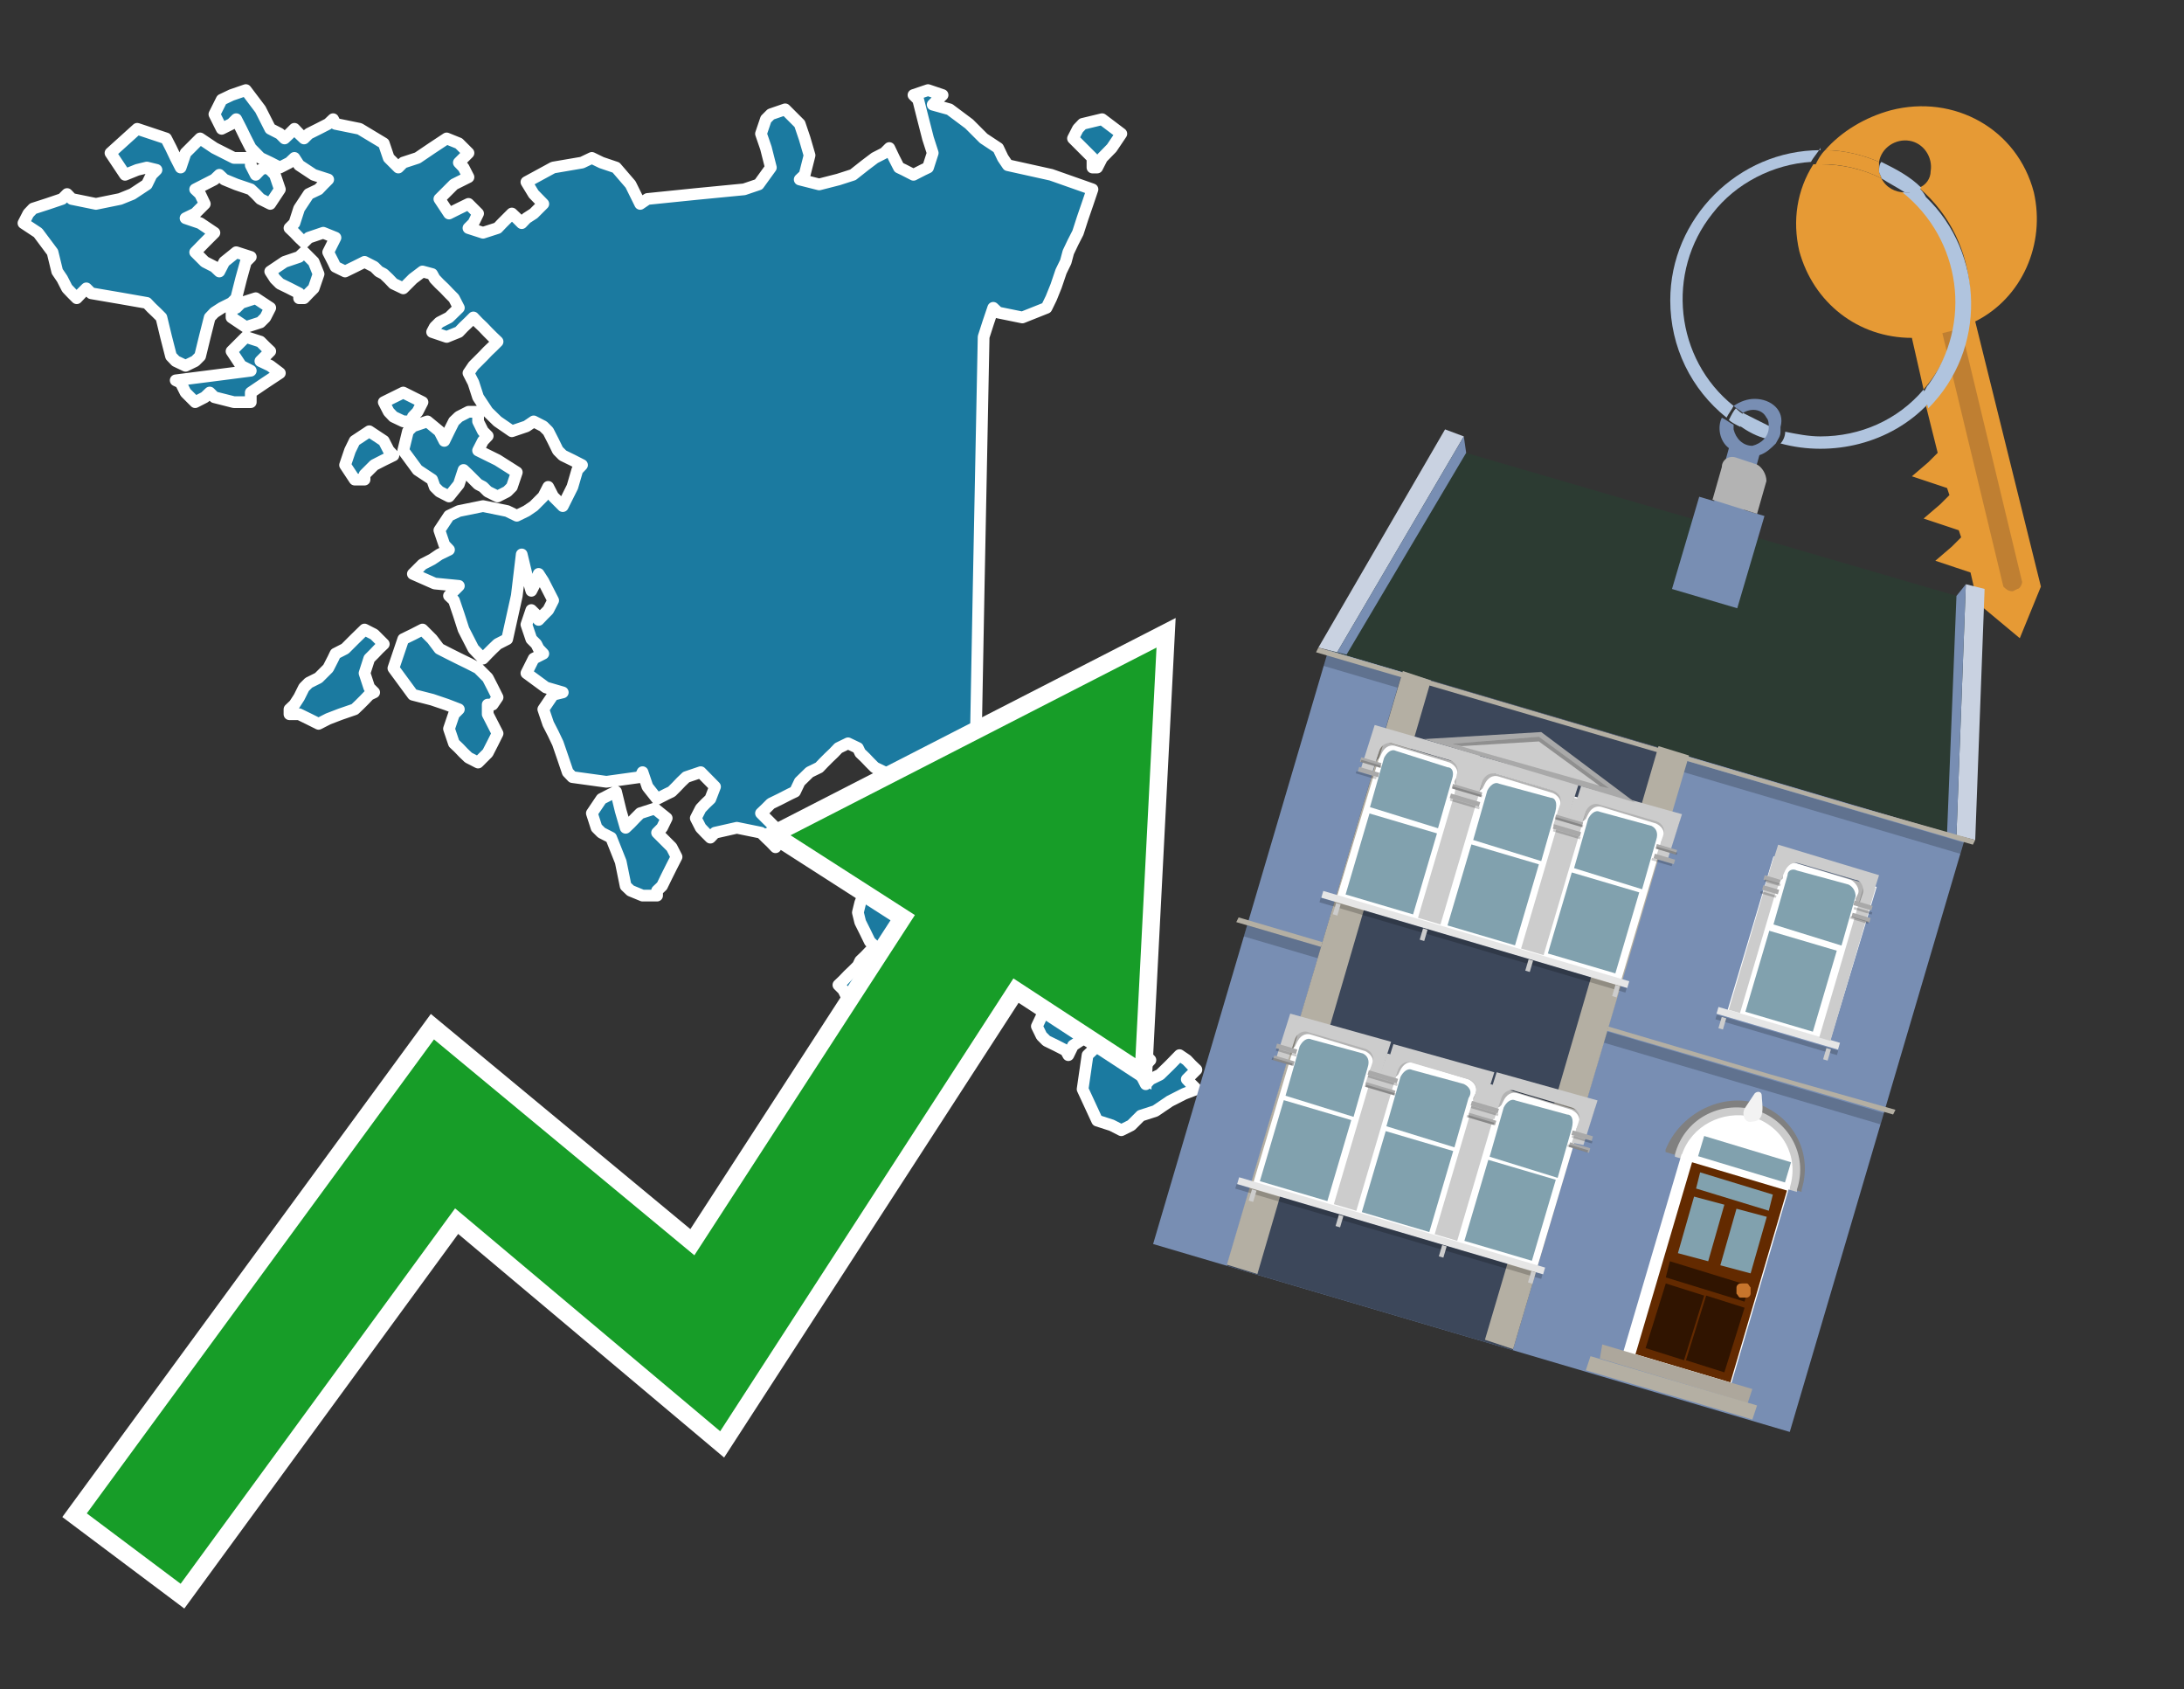 <?xml version="1.0" encoding="utf-8"?>
<!-- Generator: Adobe Illustrator 26.0.3, SVG Export Plug-In . SVG Version: 6.00 Build 0)  -->
<svg version="1.1" id="Text" xmlns="http://www.w3.org/2000/svg" xmlns:xlink="http://www.w3.org/1999/xlink" x="0px" y="0px"
	 width="93.1px" height="72px" viewBox="0 0 93.1 72" style="enable-background:new 0 0 93.1 72;" xml:space="preserve">
<rect x="0" y="0" width="93.1" height="72" fill="#333333" stroke="none"/>
<style type="text/css">
	.st0{fill:#1B7AA0;stroke:#FFFFFF;stroke-width:0.5;stroke-linejoin:round;}
	.st1{fill:none;stroke:#FFFFFF;stroke-width:1.5;stroke-miterlimit:10;}
	.st2{fill:#179D28;}
	.st3{fill:#E69A35;}
	.st4{fill:#B0C4DE;}
	.st5{fill:#788EB3;}
	.st6{fill:#BF7F32;}
	.st7{fill-rule:evenodd;clip-rule:evenodd;fill:#B4AFA3;}
	.st8{opacity:0.2;}
	.st9{fill-rule:evenodd;clip-rule:evenodd;fill:#2C3B32;}
	.st10{fill-rule:evenodd;clip-rule:evenodd;fill:#808080;}
	.st11{fill-rule:evenodd;clip-rule:evenodd;fill:#CCCCCC;}
	.st12{fill-rule:evenodd;clip-rule:evenodd;fill:#FFFFFF;}
	.st13{fill:#632A00;}
	.st14{fill:#81A1AE;}
	.st15{fill:#301400;}
	.st16{fill:#C8752C;}
	.st17{fill:#F2F2F2;}
	.st18{fill-rule:evenodd;clip-rule:evenodd;fill:#ADA79C;}
	.st19{fill-rule:evenodd;clip-rule:evenodd;fill:#81A1AE;}
	.st20{fill-rule:evenodd;clip-rule:evenodd;fill:#E6E6E6;}
	.st21{opacity:0.2;fill-rule:evenodd;clip-rule:evenodd;}
	.st22{opacity:0.3;fill-rule:evenodd;clip-rule:evenodd;}
	.st23{fill-rule:evenodd;clip-rule:evenodd;fill:#A9A9A9;}
	.st24{fill-rule:evenodd;clip-rule:evenodd;fill:#3C475A;}
	.st25{fill:#B3B3B3;}
	.st26{fill:#C9D2E1;}
</style>
<path class="st0" d="M40.59,35.9L40.79,36.11L41.0,36.31L41.41,36.52L41.72,36.73L41.93,36.93L42.13,37.14L42.34,37.35L42.55,37.55L42.75,37.76L42.96,37.96L43.16,38.17L43.37,38.38L43.58,38.48L43.78,38.69L43.99,38.89L44.2,39.3L44.61,39.72L45.02,40.13L45.23,40.54L45.43,40.75L45.54,40.95L45.74,41.16L45.95,41.37L46.15,41.57L46.36,41.78L46.57,41.98L46.77,42.19L46.98,42.4L47.19,42.6L47.39,42.91L47.6,43.32L47.8,43.53L48.01,43.74L48.22,44.15L48.42,44.56L48.63,44.77L48.84,44.97L49.04,45.18L48.84,45.39L48.63,45.8L48.84,46.21L49.04,46.0L49.45,45.8L49.87,45.39L50.28,44.97L50.59,45.18L50.79,45.39L51.0,45.59L50.79,45.8L50.59,46.0L50.79,46.21L51.0,46.42L50.48,46.62L49.87,46.93L49.25,47.35L48.63,47.55L48.42,47.76L48.22,47.96L47.8,48.17L47.39,47.96L46.77,47.76L46.15,46.42L46.36,44.97L46.57,44.77L46.77,44.56L46.98,44.36L46.36,44.15L45.74,44.56L45.54,44.97L45.43,44.77L45.02,44.56L44.61,44.36L44.4,44.15L44.2,43.74L44.4,43.32L44.61,42.91L44.2,42.6L43.78,42.4L43.58,42.19L43.37,41.98L43.58,41.78L43.78,41.57L43.99,41.37L44.2,41.16L43.99,40.95L43.78,40.54L43.58,40.13L43.37,39.92L43.16,39.72L42.96,39.92L42.75,40.13L42.55,40.33L42.13,40.54L41.72,40.95L41.1,41.37L40.59,41.16L40.38,40.95L40.18,41.16L39.97,41.37L39.76,41.57L39.56,41.78L39.35,41.98L39.14,42.19L38.94,42.4L38.73,42.6L38.53,42.4L37.91,42.19L37.29,42.4L37.08,42.6L36.88,42.71L36.46,42.91L36.15,42.6L35.95,42.19L35.74,41.98L35.95,41.78L36.15,41.57L36.36,41.37L36.57,41.16L36.67,40.95L36.88,40.75L37.08,40.54L37.29,40.33L37.08,40.13L36.88,39.72L36.67,39.3L36.57,38.89L36.67,38.48L36.88,37.96L36.67,37.35L36.57,37.14L36.36,36.93L36.15,36.52L35.95,36.11L35.74,35.7L36.15,35.28L36.57,35.49L36.67,35.7L36.88,36.11L37.08,36.52L37.29,36.73L37.49,36.93L37.7,37.14L37.91,37.35L38.11,37.14L38.53,36.93L38.94,36.73L39.14,36.52L39.35,36.31L39.56,36.11L39.76,35.9L40.18,35.7L40.59,35.7ZM27.39,38.17L26.88,37.96L26.67,37.76L26.46,36.73L26.05,35.7L25.64,35.49L25.43,35.28L25.23,34.66L25.64,34.05L26.05,33.84L26.26,33.74L26.46,34.56L26.67,35.28L26.88,35.08L27.08,34.87L27.29,34.66L27.91,34.46L28.42,34.87L28.22,35.28L28.01,35.49L28.22,35.7L28.42,35.9L28.63,36.11L28.84,36.52L28.63,36.93L28.42,37.35L28.22,37.76L28.01,37.96L28.01,38.17ZM46.57,6.73L46.15,6.31L45.74,5.9L45.95,5.49L46.15,5.28L46.98,5.08L47.8,5.7L47.39,6.31L46.98,6.73L46.77,7.14L46.57,7.14ZM41.0,35.9L40.79,35.7L40.59,35.49L40.38,35.28L40.18,35.08L39.97,34.87L39.76,34.66L39.56,34.46L39.35,34.25L39.14,34.05L38.94,33.84L38.73,33.74L38.53,33.53L38.32,33.32L38.11,33.12L37.7,32.91L37.29,32.71L37.08,32.5L36.88,32.29L36.67,32.09L36.57,31.88L36.15,31.68L35.74,31.88L35.54,32.09L35.33,32.29L35.12,32.5L34.92,32.71L34.51,32.91L34.09,33.32L33.89,33.74L33.68,33.84L33.27,34.05L32.86,34.25L32.65,34.46L32.44,34.66L32.65,34.87L32.86,35.08L33.06,35.28L33.27,35.7L33.06,36.11L32.86,35.9L32.65,35.7L32.44,35.49L31.41,35.28L30.48,35.49L30.28,35.7L30.07,35.49L29.87,35.28L29.66,34.87L29.87,34.46L30.07,34.25L30.28,34.05L30.48,33.53L29.87,32.91L29.25,33.12L29.04,33.32L28.84,33.53L28.63,33.74L28.42,33.84L28.01,34.05L27.6,33.53L27.39,32.91L27.29,33.12L25.85,33.32L24.4,33.12L24.2,32.91L23.99,32.29L23.78,31.68L23.58,31.26L23.37,30.85L23.16,30.23L23.58,29.61L23.99,29.51L23.27,29.3L22.44,28.69L22.75,28.07L23.16,27.86L22.96,27.65L22.86,27.45L22.65,27.24L22.44,26.62L22.65,26.0L22.86,26.21L22.96,26.42L23.16,26.21L23.37,26.0L23.58,25.59L23.37,25.18L23.16,24.77L22.96,24.46L22.86,24.77L22.65,25.18L22.44,24.46L22.24,23.63L22.03,25.39L21.62,27.24L21.21,27.45L21.0,27.65L20.79,27.86L20.59,28.07L20.38,27.86L20.18,27.65L19.97,27.24L19.76,26.83L19.56,26.21L19.35,25.59L19.14,25.39L19.35,25.18L19.56,24.97L18.53,24.87L17.6,24.46L18.01,24.05L18.42,23.84L18.73,23.63L19.14,23.43L18.94,23.22L18.73,22.6L19.14,21.98L19.56,21.78L20.59,21.57L21.62,21.78L22.03,21.98L22.44,21.78L22.75,21.57L23.16,21.16L23.37,20.75L23.58,21.16L23.99,21.57L24.4,20.75L24.61,20.03L24.81,19.82L24.4,19.61L23.99,19.41L23.78,19.2L23.58,18.79L23.37,18.38L23.16,18.17L22.75,17.96L22.44,18.17L21.82,18.38L21.21,17.96L20.79,17.55L20.38,16.93L20.18,16.31L19.97,15.9L20.18,15.59L20.38,15.39L20.59,15.18L20.79,14.97L21.0,14.77L21.21,14.56L21.0,14.36L20.79,14.15L20.59,13.94L20.38,13.74L20.18,13.53L19.97,13.74L19.76,13.94L19.56,14.15L19.04,14.36L18.42,14.15L18.53,13.94L18.73,13.74L19.14,13.53L19.56,13.12L19.35,12.71L19.14,12.5L18.94,12.29L18.73,12.09L18.53,11.88L18.42,11.68L18.01,11.57L17.6,11.88L17.19,12.29L16.77,12.09L16.57,11.88L16.36,11.68L16.15,11.57L15.95,11.37L15.54,11.16L15.12,11.37L14.71,11.57L14.3,11.37L14.2,11.16L13.99,10.75L14.2,10.33L14.3,10.13L13.78,9.92L13.16,10.13L12.96,10.33L12.75,10.13L12.55,9.92L12.34,9.72L12.55,9.51L12.75,8.89L13.16,8.27L13.58,8.07L13.78,7.86L13.99,7.65L13.37,7.45L12.75,7.04L12.55,6.73L12.34,6.93L11.93,7.14L11.52,6.93L11.1,6.73L10.69,6.31L10.48,5.9L10.28,5.49L10.07,5.08L9.87,5.28L9.45,5.49L9.14,4.87L9.45,4.25L9.87,4.05L10.48,3.84L11.1,4.66L11.52,5.49L11.93,5.7L12.13,5.9L12.34,5.7L12.55,5.49L12.75,5.7L12.96,5.9L13.16,5.7L13.58,5.49L13.99,5.28L14.2,5.08L14.3,5.28L15.33,5.49L16.36,6.11L16.57,6.73L16.77,6.93L16.98,7.14L17.19,6.93L17.8,6.73L18.42,6.31L19.04,5.9L19.56,6.11L19.76,6.31L19.97,6.52L19.76,6.73L19.56,6.93L19.76,7.14L19.97,7.55L19.35,7.86L18.73,8.48L19.14,9.1L19.56,8.89L19.97,8.69L20.38,9.1L20.18,9.51L19.97,9.72L20.59,9.92L21.21,9.72L21.41,9.51L21.62,9.3L21.82,9.1L22.03,9.3L22.24,9.51L22.44,9.3L22.75,9.1L23.16,8.69L22.75,8.27L22.44,7.76L23.58,7.14L24.81,6.93L25.23,6.73L25.64,6.93L26.26,7.14L26.88,7.86L27.29,8.69L27.6,8.48L29.66,8.27L31.72,8.07L32.34,7.86L32.86,7.14L32.65,6.31L32.44,5.7L32.65,5.08L32.86,4.87L33.47,4.66L34.09,5.28L34.3,5.9L34.51,6.62L34.3,7.45L34.09,7.65L34.92,7.86L35.74,7.65L36.36,7.45L36.88,7.04L37.29,6.73L37.7,6.52L37.91,6.31L38.11,6.73L38.32,7.14L38.53,7.24L38.94,7.45L39.35,7.24L39.56,7.14L39.76,6.52L39.56,5.9L39.35,5.08L39.14,4.25L38.94,4.05L39.56,3.84L40.18,4.05L39.97,4.25L39.76,4.46L40.48,4.66L41.31,5.28L41.93,5.9L42.55,6.31L42.75,6.73L42.96,7.04L44.81,7.45L46.57,8.07L46.36,8.69L46.15,9.3L45.95,9.92L45.74,10.33L45.54,10.75L45.43,11.16L45.23,11.57L45.02,12.19L44.81,12.71L44.61,13.12L43.58,13.53L42.55,13.32L42.34,13.12L42.13,13.74L41.93,14.36L41.72,24.97L41.52,35.7L41.31,35.9L41.21,36.11L41.0,36.11ZM15.12,20.44L14.71,19.82L14.92,19.2L15.12,18.79L15.74,18.38L16.36,18.79L16.57,19.2L16.77,19.41L16.36,19.61L15.95,19.82L15.74,20.03L15.54,20.23L15.54,20.44ZM20.38,17.96L20.59,18.38L20.79,18.58L20.59,18.79L20.38,19.2L21.21,19.61L22.03,20.13L21.82,20.75L21.62,20.95L21.21,21.16L20.79,20.95L20.59,20.75L20.38,20.64L20.18,20.44L19.97,20.23L19.76,20.03L19.56,20.64L19.14,21.16L18.73,20.95L18.53,20.75L18.42,20.44L17.8,20.03L17.19,19.2L17.39,18.38L17.6,18.17L18.22,17.96L18.73,18.38L18.94,18.79L19.14,18.38L19.35,17.96L19.56,17.76L19.97,17.55L20.38,17.55ZM17.19,17.96L16.77,17.76L16.57,17.55L16.36,17.14L17.19,16.73L18.01,17.14L17.8,17.55L17.6,17.76L17.6,17.96ZM20.79,30.44L21.0,30.85L21.21,31.26L21.0,31.68L20.79,32.09L20.38,32.5L19.97,32.29L19.76,32.09L19.56,31.88L19.35,31.68L19.14,31.06L19.35,30.44L19.56,30.23L19.04,30.03L18.42,29.82L17.6,29.61L16.77,28.48L17.19,27.24L17.6,27.04L18.01,26.83L18.42,27.24L18.73,27.65L19.14,27.86L19.56,28.07L19.97,28.27L20.38,28.48L20.79,28.89L21.0,29.3L21.21,29.72L21.0,30.03L20.79,30.03ZM12.34,30.23L12.55,30.03L12.75,29.72L12.96,29.3L13.16,29.1L13.58,28.89L13.99,28.48L14.2,28.07L14.3,27.86L14.71,27.65L15.12,27.24L15.54,26.83L15.95,27.04L16.15,27.24L16.36,27.45L16.15,27.65L15.95,27.86L15.74,28.07L15.54,28.69L15.74,29.3L15.95,29.51L15.74,29.61L15.54,29.82L15.33,30.03L15.12,30.23L14.51,30.44L13.99,30.64L13.58,30.85L13.16,30.64L12.75,30.44L12.34,30.44ZM9.97,17.14L9.14,16.93L8.94,16.73L8.73,16.93L8.32,17.14L7.91,16.73L7.7,16.31L7.49,16.21L9.14,16.0L10.69,15.8L10.28,15.59L9.87,14.97L10.48,14.36L11.1,14.56L11.31,14.77L11.52,14.97L11.31,15.18L11.1,15.39L11.52,15.59L11.93,15.9L11.31,16.31L10.69,16.73L10.69,17.14ZM10.07,13.12L10.28,12.91L10.9,12.71L11.52,13.12L11.31,13.53L11.1,13.74L10.48,13.94L9.87,13.53L9.87,13.12ZM12.75,12.5L12.34,12.29L11.93,12.09L11.72,11.88L11.52,11.57L12.13,11.16L12.75,10.95L12.96,10.75L13.16,10.95L13.37,11.16L13.58,11.68L13.37,12.29L13.16,12.5L12.96,12.71L12.75,12.71ZM10.69,7.04L10.9,7.45L11.1,7.24L11.31,7.14L11.52,7.24L11.72,7.45L11.93,8.07L11.52,8.69L11.1,8.48L10.9,8.27L10.69,8.07L10.07,7.86L9.56,7.65L9.35,7.45L9.14,7.65L8.73,7.86L8.32,8.07L8.53,8.27L8.73,8.69L8.32,9.1L7.91,9.3L8.53,9.51L9.14,9.92L8.73,10.33L8.32,10.75L8.73,11.16L9.14,11.37L9.35,11.57L9.56,11.16L10.07,10.75L10.69,10.95L10.48,11.16L10.28,11.88L10.07,12.71L9.87,12.91L9.45,13.12L9.14,13.32L8.94,13.53L8.73,14.36L8.53,15.18L8.32,15.39L7.91,15.59L7.49,15.39L7.29,15.18L7.08,14.36L6.88,13.53L6.67,13.32L6.46,13.12L6.26,12.91L5.12,12.71L3.89,12.5L3.68,12.29L3.47,12.5L3.27,12.71L3.06,12.5L2.86,12.29L2.65,11.88L2.44,11.57L2.24,10.75L1.62,9.92L1.0,9.51L1.21,9.1L1.41,8.89L2.03,8.69L2.65,8.48L2.86,8.27L3.06,8.48L4.09,8.69L5.12,8.48L5.64,8.27L6.26,7.86L6.46,7.45L6.67,7.24L6.26,7.14L5.85,7.24L5.33,7.45L4.71,6.52L5.85,5.49L7.08,5.9L7.29,6.31L7.49,6.73L7.7,7.14L7.91,6.52L8.53,5.9L9.14,6.31L9.97,6.73L10.69,6.73Z"/>
<polygon class="st1" points="49.3,27.6 33.7,35.6 39,39 29.6,53.5 18.5,44.3 3.7,64.5 7.7,67.5 19.4,51.5 30.7,61 43.2,41.7 
	48.4,45.1 "/>
<polygon class="st2" points="49.3,27.6 33.7,35.6 39,39 29.6,53.5 18.5,44.3 3.7,64.5 7.7,67.5 19.4,51.5 30.7,61 43.2,41.7 
	48.4,45.1 "/>
<path class="st3" d="M80.2,7.6c0-0.1-0.1-0.2-0.1-0.3c0-0.1,0-0.3,0-0.4c-0.7-0.3-1.5-0.5-2.3-0.5c-0.2,0.2-0.3,0.4-0.4,0.6
	c0.1,0,0.2,0,0.3,0C78.5,7,79.4,7.2,80.2,7.6z"/>
<path class="st4" d="M77.6,6.4c-3.5,0-6.4,2.9-6.4,6.4c0,2,0.9,3.8,2.4,5c0.1-0.2,0.2-0.3,0.3-0.5c-2.5-2-2.9-5.7-0.9-8.2
	c1-1.3,2.6-2.1,4.2-2.2c0.1-0.2,0.3-0.4,0.4-0.6V6.4z"/>
<path class="st3" d="M84.2,13.7c2-1,3-3.3,2.5-5.5C86,5.5,83.3,4,80.6,4.7c-1.1,0.3-2.1,0.9-2.8,1.7c0.8,0,1.6,0.2,2.3,0.5
	c0.1-0.6,0.7-1,1.3-0.9c0.6,0.1,1,0.7,0.9,1.3c0,0.3-0.2,0.6-0.5,0.7c2.7,2.3,2.9,6.4,0.6,9c-0.1,0.1-0.2,0.2-0.3,0.3l0.5,2
	l-0.4,0.4l-0.7,0.6l0.9,0.3l0.6,0.2l0.1,0.3l-0.4,0.4L82,22.1l0.9,0.3l0.6,0.2l0.1,0.3l-0.4,0.4l-0.7,0.6l0.9,0.3l0.6,0.2l0.3,1.3
	l1.8,1.5L87,25L84.2,13.7z"/>
<path class="st3" d="M81.2,8.2c-0.4,0-0.8-0.2-1-0.6C79.4,7.2,78.5,7,77.6,7c-0.1,0-0.2,0-0.3,0c-0.7,1.1-0.9,2.4-0.6,3.7
	c0.6,2.2,2.5,3.7,4.8,3.7l0.5,2.2c2.1-2.4,1.9-6.1-0.6-8.2C81.3,8.3,81.2,8.3,81.2,8.2z"/>
<path class="st4" d="M74.1,18.1c0.4,0.3,0.8,0.5,1.2,0.6c0.1-0.1,0.2-0.3,0.2-0.5l0,0c-0.4-0.2-0.8-0.4-1.2-0.6
	C74.2,17.8,74.1,17.9,74.1,18.1z"/>
<path class="st4" d="M74.4,17.7c-0.2-0.1-0.3-0.2-0.4-0.3c-0.1,0.1-0.2,0.3-0.3,0.5c0.1,0.1,0.3,0.2,0.5,0.3
	C74.1,17.9,74.2,17.8,74.4,17.7z"/>
<path class="st5" d="M74.8,17c-0.3,0-0.6,0.1-0.9,0.3c0.1,0.1,0.3,0.2,0.4,0.3c0.3-0.2,0.8-0.2,1,0.2c0.1,0.1,0.1,0.3,0.1,0.4l0,0
	c0,0.4-0.3,0.7-0.7,0.8c-0.4,0-0.7-0.3-0.8-0.7c0,0,0,0,0-0.1v-0.1c-0.2-0.1-0.3-0.2-0.5-0.3c-0.2,0.4-0.1,1,0.3,1.3l-1,3.6L74,23
	l1-3.6c0.3-0.1,0.5-0.3,0.7-0.5c0.1-0.2,0.2-0.3,0.2-0.5c0-0.1,0-0.1,0-0.2C76.1,17.5,75.5,17,74.8,17z"/>
<path class="st6" d="M86,25.1l-0.2,0.1c-0.2,0-0.3-0.1-0.4-0.2l0,0l-2.6-10.8l0.8-0.2l2.6,10.8C86.2,24.9,86.1,25.1,86,25.1L86,25.1
	z"/>
<path class="st4" d="M80.1,7.3c0,0.1,0.1,0.2,0.1,0.3c0.3,0.2,0.7,0.4,1,0.6c0.1,0,0.2,0,0.3,0c0.1,0,0.3-0.1,0.4-0.2
	c-0.5-0.5-1.1-0.8-1.7-1.1C80.1,7,80.1,7.2,80.1,7.3z"/>
<path class="st4" d="M77.6,18.6c-0.5,0-1-0.1-1.5-0.2c0,0.2-0.1,0.4-0.2,0.5c2.2,0.6,4.7,0,6.3-1.7L82,16.6
	C80.9,17.9,79.3,18.6,77.6,18.6z"/>
<path class="st4" d="M81.8,8c-0.1,0.1-0.2,0.1-0.4,0.2c-0.1,0-0.2,0-0.3,0c2.5,2,3,5.6,1.1,8.2c-0.1,0.1-0.1,0.2-0.2,0.3l0.2,0.7
	c2.5-2.5,2.4-6.6-0.1-9C82,8.2,81.9,8.1,81.8,8L81.8,8z"/>
<g>
	
		<rect x="52.3" y="31.1" transform="matrix(-0.959 -0.283 0.283 -0.959 117.649 105.655)" class="st5" width="28.3" height="26.4"/>
	<polygon class="st7" points="52.8,39.1 52.7,39.3 80.7,47.5 80.8,47.3 75.5,45.8 52.8,39.1 	"/>
	
		<rect x="52.5" y="43.4" transform="matrix(-0.959 -0.283 0.283 -0.959 118.227 104.397)" class="st8" width="28.3" height="0.5"/>
	
		<rect x="55.9" y="31.9" transform="matrix(-0.959 -0.283 0.283 -0.959 128.141 82.8)" class="st8" width="28.3" height="0.5"/>
	<polygon class="st9" points="61.8,19.1 84.1,25.6 83.8,35.7 56.6,27.7 	"/>
	<g>
		<path class="st10" d="M74.8,47c1.6,0.5,2.5,2.1,2,3.7l0,0.1l-5.8-1.7l0-0.1C71.6,47.5,73.3,46.6,74.8,47z"/>
		<path class="st11" d="M74.8,47.3c1.4,0.4,2.3,1.9,1.8,3.4l0,0.1l-5.2-1.5l0-0.1C71.8,47.7,73.3,46.9,74.8,47.3z"/>
		
			<rect x="70.4" y="49.7" transform="matrix(-0.959 -0.283 0.283 -0.959 127.248 126.565)" class="st12" width="4.8" height="8.8"/>
		<g transform="matrix( 0.861, 0, 0, 0.861, 2148,666.7) ">
			<g>
				<g id="Symbol_9_0_Layer2_0_MEMBER_8_MEMBER_12_MEMBER_0_FILL_16_">
					<path class="st13" d="M-2406.3-715.4l-4.7-1.4l-2.8,9.5l4.7,1.4L-2406.3-715.4z"/>
				</g>
			</g>
		</g>
		<g transform="matrix( 0.861, 0, 0, 0.861, 2148,666.7) ">
			<g>
				<g id="Symbol_9_0_Layer2_0_MEMBER_8_MEMBER_12_MEMBER_1_MEMBER_1_FILL_47_">
					<path class="st14" d="M-2408.8-714.5l-0.8,2.8l1.5,0.4l0.8-2.8L-2408.8-714.5z"/>
				</g>
			</g>
		</g>
		<g transform="matrix( 0.861, 0, 0, 0.861, 2148,666.7) ">
			<g>
				<g id="Symbol_9_0_Layer2_0_MEMBER_8_MEMBER_12_MEMBER_1_MEMBER_1_FILL_5_">
					<path class="st14" d="M-2410.9-715.1l-0.8,2.8l1.5,0.4l0.8-2.8L-2410.9-715.1z"/>
				</g>
			</g>
		</g>
		<g transform="matrix( 0.861, 0, 0, 0.861, 2148,666.7) ">
			<g>
				<g id="Symbol_9_0_Layer2_0_MEMBER_8_MEMBER_12_MEMBER_2_MEMBER_0_FILL_26_">
					<path class="st15" d="M-2411.4-707l1-3.2l-1.9-0.6l-1,3.2L-2411.4-707z"/>
				</g>
			</g>
		</g>
		<g transform="matrix( 0.861, 0, 0, 0.861, 2148,666.7) ">
			<g>
				<g id="Symbol_9_0_Layer2_0_MEMBER_8_MEMBER_12_MEMBER_2_MEMBER_1_FILL_70_">
					<path class="st15" d="M-2409.4-706.4l1-3.2l-1.9-0.6l-1,3.2L-2409.4-706.4z"/>
				</g>
			</g>
		</g>
		<g transform="matrix( 0.861, 0, 0, 0.861, 2148,666.7) ">
			<g>
				<g id="Symbol_9_0_Layer2_0_MEMBER_8_MEMBER_12_MEMBER_2_MEMBER_1_FILL_69_">
					<path class="st15" d="M-2408.4-709.9l0.2-0.8l-3.9-1.2l-0.2,0.8L-2408.4-709.9z"/>
				</g>
			</g>
		</g>
		<g transform="matrix( 0.861, 0, 0, 0.861, 2148,666.7) ">
			<g>
				<g id="Symbol_9_0_Layer2_0_MEMBER_8_MEMBER_12_MEMBER_2_MEMBER_1_FILL_68_">
					<path class="st14" d="M-2407.2-714.4l0.2-0.8l-3.6-1.1l-0.2,0.8L-2407.2-714.4z"/>
				</g>
			</g>
		</g>
		<g transform="matrix( 0.861, 0, 0, 0.861, 2148,666.7) ">
			<g>
				<g id="Symbol_9_0_Layer2_0_MEMBER_8_MEMBER_13_FILL_24_">
					<path class="st16" d="M-2408.1-710.3c0-0.1,0-0.2,0-0.3c-0.1-0.1-0.1-0.2-0.2-0.2s-0.2,0-0.3,0c-0.1,0-0.2,0.1-0.2,0.2
						c0,0.1,0,0.2,0,0.3c0.1,0.1,0.1,0.2,0.2,0.2c0.1,0,0.2,0,0.3,0C-2408.2-710.1-2408.1-710.2-2408.1-710.3z"/>
				</g>
			</g>
		</g>
		<path class="st12" d="M74.7,47.6c1.3,0.4,2,1.7,1.6,3l0,0.1l-4.6-1.4l0-0.1C72.1,48,73.4,47.3,74.7,47.6z"/>
		<g transform="matrix( 0.861, 0, 0, 0.861, 2148,666.7) ">
			<g>
				<g id="Symbol_9_0_Layer2_0_MEMBER_8_MEMBER_12_MEMBER_2_MEMBER_1_FILL_67_">
					<path class="st14" d="M-2406.4-715.8l0.3-1l-4.3-1.3l-0.3,1L-2406.4-715.8z"/>
				</g>
			</g>
		</g>
		<g>
			<path class="st17" d="M74.4,47.2l0.4-0.6c0.1-0.1,0.3-0.1,0.3,0.1c0,0.3,0.2,1.1-0.4,1.1C74.4,47.9,74.2,47.5,74.4,47.2
				L74.4,47.2z"/>
		</g>
	</g>
	<polygon class="st18" points="68.2,57.9 68.3,57.3 74.7,59.2 74.5,59.8 68.2,57.9 	"/>
	<polygon class="st7" points="67.6,58.4 67.8,57.8 74.9,59.9 74.7,60.5 73.7,60.2 67.6,58.4 	"/>
	<g>
		<g>
			<polygon class="st12" points="80,37.8 75.6,36.5 73.6,43.2 78,44.4 80,37.8 			"/>
		</g>
		<g>
			<path class="st19" d="M76.6,37.1l2.2,0.6c0.2,0.1,0.3,0.3,0.3,0.5l-0.6,2.1l-2.9-0.9l0.6-2.1C76.2,37.1,76.4,37,76.6,37.1z"/>
			<rect x="74.6" y="40.3" transform="matrix(0.283 -0.959 0.959 0.283 14.643 103.258)" class="st19" width="3.6" height="3"/>
		</g>
		
			<rect x="73.1" y="43.7" transform="matrix(-0.959 -0.283 0.283 -0.959 136.086 107.328)" class="st20" width="5.4" height="0.3"/>
		<rect x="73" y="44" transform="matrix(-0.959 -0.283 0.283 -0.959 135.859 107.823)" class="st21" width="5.4" height="0.2"/>
		
			<rect x="77.8" y="44.6" transform="matrix(-0.959 -0.283 0.283 -0.959 139.896 109.992)" class="st11" width="0.2" height="0.5"/>
		
			<rect x="78.5" y="37.5" transform="matrix(-0.959 -0.283 0.283 -0.959 142.698 102.541)" class="st11" width="0.5" height="6.8"/>
		
			<rect x="73.4" y="43.3" transform="matrix(-0.959 -0.283 0.283 -0.959 131.582 106.175)" class="st11" width="0.2" height="0.5"/>
		
			<rect x="74.6" y="36.4" transform="matrix(-0.959 -0.283 0.283 -0.959 135.413 99.197)" class="st11" width="0.5" height="6.8"/>
		<path class="st22" d="M79.9,37.4l-0.4,1.2l-0.3-0.1c-0.1,0-0.1-0.1-0.1-0.2l0.1-0.2c0.1-0.2-0.1-0.5-0.3-0.6l-2.3-0.7
			c-0.2-0.1-0.5,0.1-0.6,0.3L76,37.4c0,0.1-0.1,0.1-0.2,0.1l-0.3-0.1l0.4-1.2L79.9,37.4z"/>
		<path class="st11" d="M80.1,37.3l-0.6,1.9L79.1,39l0.3-0.9c0.1-0.3-0.1-0.6-0.3-0.6l-2.4-0.7c-0.3-0.1-0.5,0.1-0.6,0.3L75.7,38
			l-0.5-0.1l0.6-1.9L80.1,37.3z"/>
		
			<rect x="79.1" y="38.6" transform="matrix(-0.959 -0.283 0.283 -0.959 144.704 98.203)" class="st23" width="0.8" height="0.2"/>
		<rect x="79" y="38.7" transform="matrix(-0.959 -0.283 0.283 -0.959 144.592 98.449)" class="st21" width="0.8" height="0.1"/>
		
			<rect x="78.9" y="39" transform="matrix(-0.959 -0.283 0.283 -0.959 144.315 99.052)" class="st23" width="0.8" height="0.2"/>
		
			<rect x="78.9" y="39.2" transform="matrix(-0.959 -0.283 0.283 -0.959 144.202 99.298)" class="st21" width="0.8" height="0.1"/>
		
			<rect x="75.2" y="37.4" transform="matrix(-0.959 -0.283 0.283 -0.959 137.376 94.839)" class="st23" width="0.7" height="0.2"/>
		
			<rect x="75.1" y="37.6" transform="matrix(-0.959 -0.283 0.283 -0.959 137.263 95.085)" class="st21" width="0.7" height="0.1"/>
		<rect x="75" y="37.9" transform="matrix(-0.959 -0.283 0.283 -0.959 136.986 95.688)" class="st23" width="0.7" height="0.2"/>
		<rect x="75" y="38" transform="matrix(-0.959 -0.283 0.283 -0.959 136.873 95.934)" class="st21" width="0.7" height="0.1"/>
	</g>
	
		<rect x="55.8" y="29.9" transform="matrix(0.959 0.283 -0.283 0.959 14.728 -15.832)" class="st24" width="12.7" height="26.4"/>
	<polygon class="st7" points="70.7,31.8 72,32.2 64.5,57.5 63.3,57.1 64.6,52.7 70.7,31.8 	"/>
	<polygon class="st7" points="59.8,28.6 61,29 53.6,54.3 52.3,53.9 53.6,49.5 59.8,28.6 	"/>
	<g>
		<g>
			<polygon class="st12" points="59,31.6 71.1,35.1 69.1,41.8 57,38.2 59,31.6 			"/>
		</g>
		<g>
			<path class="st19" d="M61.7,32.7L59.5,32c-0.2-0.1-0.4,0.1-0.5,0.3l-0.6,2.1l2.9,0.9l0.6-2.1C62,32.9,61.9,32.7,61.7,32.7z"/>
			<rect x="57.5" y="35.3" transform="matrix(0.283 -0.959 0.959 0.283 7.235 83.275)" class="st19" width="3.6" height="3"/>
			<path class="st19" d="M66.1,34l-2.2-0.6c-0.2-0.1-0.4,0.1-0.5,0.3l-0.6,2.1l2.9,0.9l0.6-2.1C66.4,34.2,66.3,34,66.1,34z"/>
			<rect x="61.8" y="36.6" transform="matrix(0.283 -0.959 0.959 0.283 9.116 88.35)" class="st19" width="3.6" height="3"/>
			<path class="st19" d="M70.4,35.2l-2.2-0.6c-0.2-0.1-0.4,0.1-0.5,0.3L67.1,37l2.9,0.9l0.6-2.1C70.7,35.5,70.6,35.3,70.4,35.2z"/>
			<rect x="66.2" y="37.8" transform="matrix(0.283 -0.959 0.959 0.283 10.998 93.425)" class="st19" width="3.6" height="3"/>
		</g>
		
			<rect x="56.1" y="39.9" transform="matrix(0.959 0.283 -0.283 0.959 13.902 -16.169)" class="st20" width="13.6" height="0.3"/>
		<rect x="56" y="40.2" transform="matrix(0.959 0.283 -0.283 0.959 13.974 -16.137)" class="st21" width="13.6" height="0.2"/>
		<rect x="56.9" y="38.5" transform="matrix(0.959 0.283 -0.283 0.959 13.286 -14.539)" class="st11" width="0.2" height="0.5"/>
		
			<rect x="60.6" y="39.6" transform="matrix(0.959 0.283 -0.283 0.959 13.753 -15.557)" class="st11" width="0.2" height="0.5"/>
		<rect x="61.4" y="32.6" transform="matrix(0.959 0.283 -0.283 0.959 12.714 -16.043)" class="st11" width="1" height="6.8"/>
		
			<rect x="65.1" y="40.9" transform="matrix(0.959 0.283 -0.283 0.959 14.305 -16.758)" class="st11" width="0.2" height="0.5"/>
		<rect x="68.8" y="42" transform="matrix(0.959 0.283 -0.283 0.959 14.771 -17.775)" class="st11" width="0.2" height="0.5"/>
		<path class="st22" d="M58.7,31.1l-0.4,1.2l0.3,0.1c0.1,0,0.1,0,0.2-0.1l0.1-0.2c0.1-0.2,0.3-0.4,0.6-0.3l2.3,0.7
			c0.2,0.1,0.4,0.3,0.3,0.6L62,33.3c0,0.1,0,0.1,0.1,0.2l0.3,0.1l0.4-1.2L58.7,31.1z"/>
		<path class="st11" d="M58.6,30.9l-0.6,1.9l0.5,0.1l0.3-0.9c0.1-0.3,0.4-0.4,0.6-0.3l2.4,0.7c0.3,0.1,0.4,0.4,0.3,0.6L62,34
			l0.5,0.1l0.6-1.9L58.6,30.9z"/>
		<rect x="58" y="32.4" transform="matrix(0.959 0.283 -0.283 0.959 11.574 -15.213)" class="st23" width="0.9" height="0.2"/>
		<rect x="58" y="32.5" transform="matrix(0.959 0.283 -0.283 0.959 11.609 -15.197)" class="st21" width="0.9" height="0.1"/>
		
			<rect x="57.9" y="32.8" transform="matrix(0.959 0.283 -0.283 0.959 11.696 -15.157)" class="st23" width="0.9" height="0.2"/>
		<rect x="57.8" y="33" transform="matrix(0.959 0.283 -0.283 0.959 11.732 -15.141)" class="st21" width="0.9" height="0.1"/>
		<rect x="65.8" y="33.9" transform="matrix(0.959 0.283 -0.283 0.959 13.258 -17.227)" class="st11" width="1" height="6.8"/>
		<path class="st22" d="M63.1,32.4l-0.4,1.2l0.3,0.1c0.1,0,0.1,0,0.2-0.1l0.1-0.2c0.1-0.2,0.3-0.4,0.6-0.3l2.3,0.7
			c0.2,0.1,0.4,0.3,0.3,0.6l-0.1,0.2c0,0.1,0,0.1,0.1,0.2l0.3,0.1l0.4-1.2L63.1,32.4z"/>
		<path class="st11" d="M63,32.2l-0.6,1.9l0.5,0.1l0.3-0.9c0.1-0.3,0.4-0.4,0.6-0.3l2.4,0.7c0.3,0.1,0.4,0.4,0.3,0.6l-0.3,0.9
			l0.5,0.1l0.6-1.9L63,32.2z"/>
		
			<rect x="61.9" y="33.6" transform="matrix(0.959 0.283 -0.283 0.959 12.087 -16.331)" class="st23" width="1.3" height="0.2"/>
		
			<rect x="61.9" y="33.7" transform="matrix(0.959 0.283 -0.283 0.959 12.122 -16.315)" class="st21" width="1.3" height="0.1"/>
		<rect x="61.8" y="34" transform="matrix(0.959 0.283 -0.283 0.959 12.209 -16.275)" class="st23" width="1.3" height="0.2"/>
		
			<rect x="61.8" y="34.2" transform="matrix(0.959 0.283 -0.283 0.959 12.245 -16.258)" class="st21" width="1.3" height="0.1"/>
		<path class="st22" d="M67.5,33.7l-0.4,1.2l0.3,0.1c0.1,0,0.1,0,0.2-0.1l0.1-0.2c0.1-0.2,0.3-0.4,0.6-0.3l2.3,0.7
			c0.2,0.1,0.4,0.3,0.3,0.6l-0.1,0.2c0,0.1,0,0.1,0.1,0.2l0.3,0.1l0.4-1.2L67.5,33.7z"/>
		<path class="st11" d="M67.4,33.5l-0.6,1.9l0.5,0.1l0.3-0.9c0.1-0.3,0.4-0.4,0.6-0.3l2.4,0.7c0.3,0.1,0.4,0.4,0.3,0.6l-0.3,0.9
			l0.5,0.1l0.6-1.9L67.4,33.5z"/>
		
			<rect x="66.3" y="34.9" transform="matrix(0.959 0.283 -0.283 0.959 12.63 -17.515)" class="st23" width="1.2" height="0.2"/>
		<rect x="66.3" y="35" transform="matrix(0.959 0.283 -0.283 0.959 12.666 -17.499)" class="st21" width="1.2" height="0.1"/>
		
			<rect x="66.2" y="35.3" transform="matrix(0.959 0.283 -0.283 0.959 12.753 -17.459)" class="st23" width="1.2" height="0.2"/>
		
			<rect x="66.2" y="35.5" transform="matrix(0.959 0.283 -0.283 0.959 12.789 -17.443)" class="st21" width="1.2" height="0.1"/>
		
			<rect x="70.6" y="36.1" transform="matrix(0.959 0.283 -0.283 0.959 13.141 -18.627)" class="st23" width="0.9" height="0.2"/>
		
			<rect x="70.6" y="36.2" transform="matrix(0.959 0.283 -0.283 0.959 13.176 -18.61)" class="st21" width="0.9" height="0.1"/>
		
			<rect x="70.5" y="36.5" transform="matrix(0.959 0.283 -0.283 0.959 13.263 -18.57)" class="st23" width="0.9" height="0.2"/>
		
			<rect x="70.4" y="36.7" transform="matrix(0.959 0.283 -0.283 0.959 13.299 -18.554)" class="st21" width="0.9" height="0.1"/>
		<polygon class="st23" points="65.7,31.2 60.7,31.5 69.7,34.2 		"/>
		<polygon class="st11" points="68.6,33.6 65.6,31.4 61.9,31.7 		"/>
		<polygon class="st22" points="65.6,31.6 68.2,33.5 68.6,33.6 65.6,31.4 61.9,31.7 62.3,31.8 		"/>
	</g>
	<g>
		<g>
			<polygon class="st12" points="55.4,43.8 67.5,47.4 65.5,54.1 53.4,50.5 55.4,43.8 			"/>
		</g>
		<g>
			<path class="st19" d="M58.1,44.9l-2.2-0.6c-0.2-0.1-0.4,0.1-0.5,0.3l-0.6,2.1l2.9,0.9l0.6-2.1C58.4,45.2,58.3,45,58.1,44.9z"/>
			<rect x="53.9" y="47.5" transform="matrix(0.283 -0.959 0.959 0.283 -7.1 88.589)" class="st19" width="3.6" height="3"/>
			<path class="st19" d="M62.4,46.2l-2.2-0.6c-0.2-0.1-0.4,0.1-0.5,0.3L59.1,48l2.9,0.9l0.6-2.1C62.8,46.5,62.6,46.3,62.4,46.2z"/>
			<rect x="58.2" y="48.8" transform="matrix(0.283 -0.959 0.959 0.283 -5.218 93.664)" class="st19" width="3.6" height="3"/>
			<path class="st19" d="M66.8,47.5l-2.2-0.6c-0.2-0.1-0.4,0.1-0.5,0.3l-0.6,2.1l2.9,0.9l0.6-2.1C67.1,47.7,67,47.5,66.8,47.5z"/>
			<rect x="62.6" y="50.1" transform="matrix(0.283 -0.959 0.959 0.283 -3.337 98.74)" class="st19" width="3.6" height="3"/>
		</g>
		
			<rect x="52.5" y="52.1" transform="matrix(0.959 0.283 -0.283 0.959 17.22 -14.646)" class="st20" width="13.6" height="0.3"/>
		
			<rect x="52.4" y="52.4" transform="matrix(0.959 0.283 -0.283 0.959 17.291 -14.614)" class="st21" width="13.6" height="0.2"/>
		
			<rect x="53.3" y="50.7" transform="matrix(0.959 0.283 -0.283 0.959 16.604 -13.016)" class="st11" width="0.2" height="0.5"/>
		<rect x="57" y="51.8" transform="matrix(0.959 0.283 -0.283 0.959 17.071 -14.034)" class="st11" width="0.2" height="0.5"/>
		<rect x="57.8" y="44.8" transform="matrix(0.959 0.283 -0.283 0.959 16.032 -14.52)" class="st11" width="1" height="6.8"/>
		<rect x="61.4" y="53.1" transform="matrix(0.959 0.283 -0.283 0.959 17.622 -15.235)" class="st11" width="0.2" height="0.5"/>
		<rect x="65.2" y="54.2" transform="matrix(0.959 0.283 -0.283 0.959 18.089 -16.252)" class="st11" width="0.2" height="0.5"/>
		<path class="st22" d="M55.1,43.4l-0.4,1.2l0.3,0.1c0.1,0,0.1,0,0.2-0.1l0.1-0.2c0.1-0.2,0.3-0.4,0.6-0.3l2.3,0.7
			c0.2,0.1,0.4,0.3,0.3,0.6l-0.1,0.2c0,0.1,0,0.1,0.1,0.2l0.3,0.1l0.4-1.2L55.1,43.4z"/>
		<path class="st11" d="M55,43.2l-0.6,1.9l0.5,0.1l0.3-0.9c0.1-0.3,0.4-0.4,0.6-0.3l2.4,0.7c0.3,0.1,0.4,0.4,0.3,0.6l-0.3,0.9
			l0.5,0.1l0.6-1.9L55,43.2z"/>
		
			<rect x="54.4" y="44.6" transform="matrix(0.959 0.283 -0.283 0.959 14.891 -13.69)" class="st23" width="0.9" height="0.2"/>
		
			<rect x="54.4" y="44.8" transform="matrix(0.959 0.283 -0.283 0.959 14.927 -13.674)" class="st21" width="0.9" height="0.1"/>
		
			<rect x="54.3" y="45.1" transform="matrix(0.959 0.283 -0.283 0.959 15.014 -13.634)" class="st23" width="0.9" height="0.2"/>
		
			<rect x="54.2" y="45.2" transform="matrix(0.959 0.283 -0.283 0.959 15.049 -13.618)" class="st21" width="0.9" height="0.1"/>
		<rect x="62.1" y="46.1" transform="matrix(0.959 0.283 -0.283 0.959 16.576 -15.704)" class="st11" width="1" height="6.8"/>
		<path class="st22" d="M59.5,44.6l-0.4,1.2l0.3,0.1c0.1,0,0.1,0,0.2-0.1l0.1-0.2c0.1-0.2,0.3-0.4,0.6-0.3l2.3,0.7
			c0.2,0.1,0.4,0.3,0.3,0.6l-0.1,0.2c0,0.1,0,0.1,0.1,0.2l0.3,0.1l0.4-1.2L59.5,44.6z"/>
		<path class="st11" d="M59.4,44.5l-0.6,1.9l0.5,0.1l0.3-0.9c0.1-0.3,0.4-0.4,0.6-0.3l2.4,0.7c0.3,0.1,0.4,0.4,0.3,0.6l-0.3,0.9
			l0.5,0.1l0.6-1.9L59.4,44.5z"/>
		
			<rect x="58.3" y="45.8" transform="matrix(0.959 0.283 -0.283 0.959 15.404 -14.808)" class="st23" width="1.3" height="0.2"/>
		<rect x="58.3" y="46" transform="matrix(0.959 0.283 -0.283 0.959 15.44 -14.792)" class="st21" width="1.3" height="0.1"/>
		
			<rect x="58.2" y="46.3" transform="matrix(0.959 0.283 -0.283 0.959 15.527 -14.752)" class="st23" width="1.3" height="0.2"/>
		
			<rect x="58.2" y="46.4" transform="matrix(0.959 0.283 -0.283 0.959 15.562 -14.735)" class="st21" width="1.3" height="0.1"/>
		<path class="st22" d="M63.9,45.9l-0.4,1.2l0.3,0.1c0.1,0,0.1,0,0.2-0.1l0.1-0.2c0.1-0.2,0.3-0.4,0.6-0.3l2.3,0.7
			c0.2,0.1,0.4,0.3,0.3,0.6l-0.1,0.2c0,0.1,0,0.1,0.1,0.2l0.3,0.1l0.4-1.2L63.9,45.9z"/>
		<path class="st11" d="M63.8,45.7l-0.6,1.9l0.5,0.1l0.3-0.9c0.1-0.3,0.4-0.4,0.6-0.3l2.4,0.7c0.3,0.1,0.4,0.4,0.3,0.6l-0.3,0.9
			l0.5,0.1l0.6-1.9L63.8,45.7z"/>
		<rect x="62.7" y="47.1" transform="matrix(0.959 0.283 -0.283 0.959 15.948 -15.992)" class="st23" width="1.2" height="0.2"/>
		
			<rect x="62.7" y="47.3" transform="matrix(0.959 0.283 -0.283 0.959 15.983 -15.976)" class="st21" width="1.2" height="0.1"/>
		
			<rect x="62.6" y="47.6" transform="matrix(0.959 0.283 -0.283 0.959 16.071 -15.936)" class="st23" width="1.2" height="0.2"/>
		
			<rect x="62.5" y="47.7" transform="matrix(0.959 0.283 -0.283 0.959 16.106 -15.92)" class="st21" width="1.2" height="0.1"/>
		<rect x="67" y="48.3" transform="matrix(0.959 0.283 -0.283 0.959 16.458 -17.104)" class="st23" width="0.9" height="0.2"/>
		<rect x="67" y="48.5" transform="matrix(0.959 0.283 -0.283 0.959 16.494 -17.087)" class="st21" width="0.9" height="0.1"/>
		
			<rect x="66.9" y="48.8" transform="matrix(0.959 0.283 -0.283 0.959 16.581 -17.047)" class="st23" width="0.9" height="0.2"/>
		
			<rect x="66.8" y="48.9" transform="matrix(0.959 0.283 -0.283 0.959 16.616 -17.031)" class="st21" width="0.9" height="0.1"/>
	</g>
	<g>
		<rect x="71.8" y="21.5" transform="matrix(0.959 0.283 -0.283 0.959 9.663 -19.767)" class="st5" width="2.9" height="4.1"/>
		<path class="st25" d="M74.9,19.8l-0.9-0.3c-0.3-0.1-0.6,0.1-0.6,0.4l-0.4,1.4l1.9,0.6l0.4-1.4C75.3,20.2,75.1,19.9,74.9,19.8z"/>
	</g>
	<polygon class="st26" points="62.4,18.6 61.6,18.3 56.2,27.6 57,27.8 	"/>
	<polygon class="st5" points="62.5,19.3 62.4,18.6 57,27.8 57.4,27.9 	"/>
	<polygon class="st26" points="83.8,24.9 84.6,25.1 84.2,35.8 83.4,35.6 	"/>
	<polygon class="st5" points="83.4,25.4 83.8,24.9 83.4,35.6 83,35.5 	"/>
	<polygon class="st7" points="56.2,27.6 56.1,27.8 84.1,36 84.2,35.8 78.9,34.3 56.2,27.6 	"/>
</g>
</svg>
